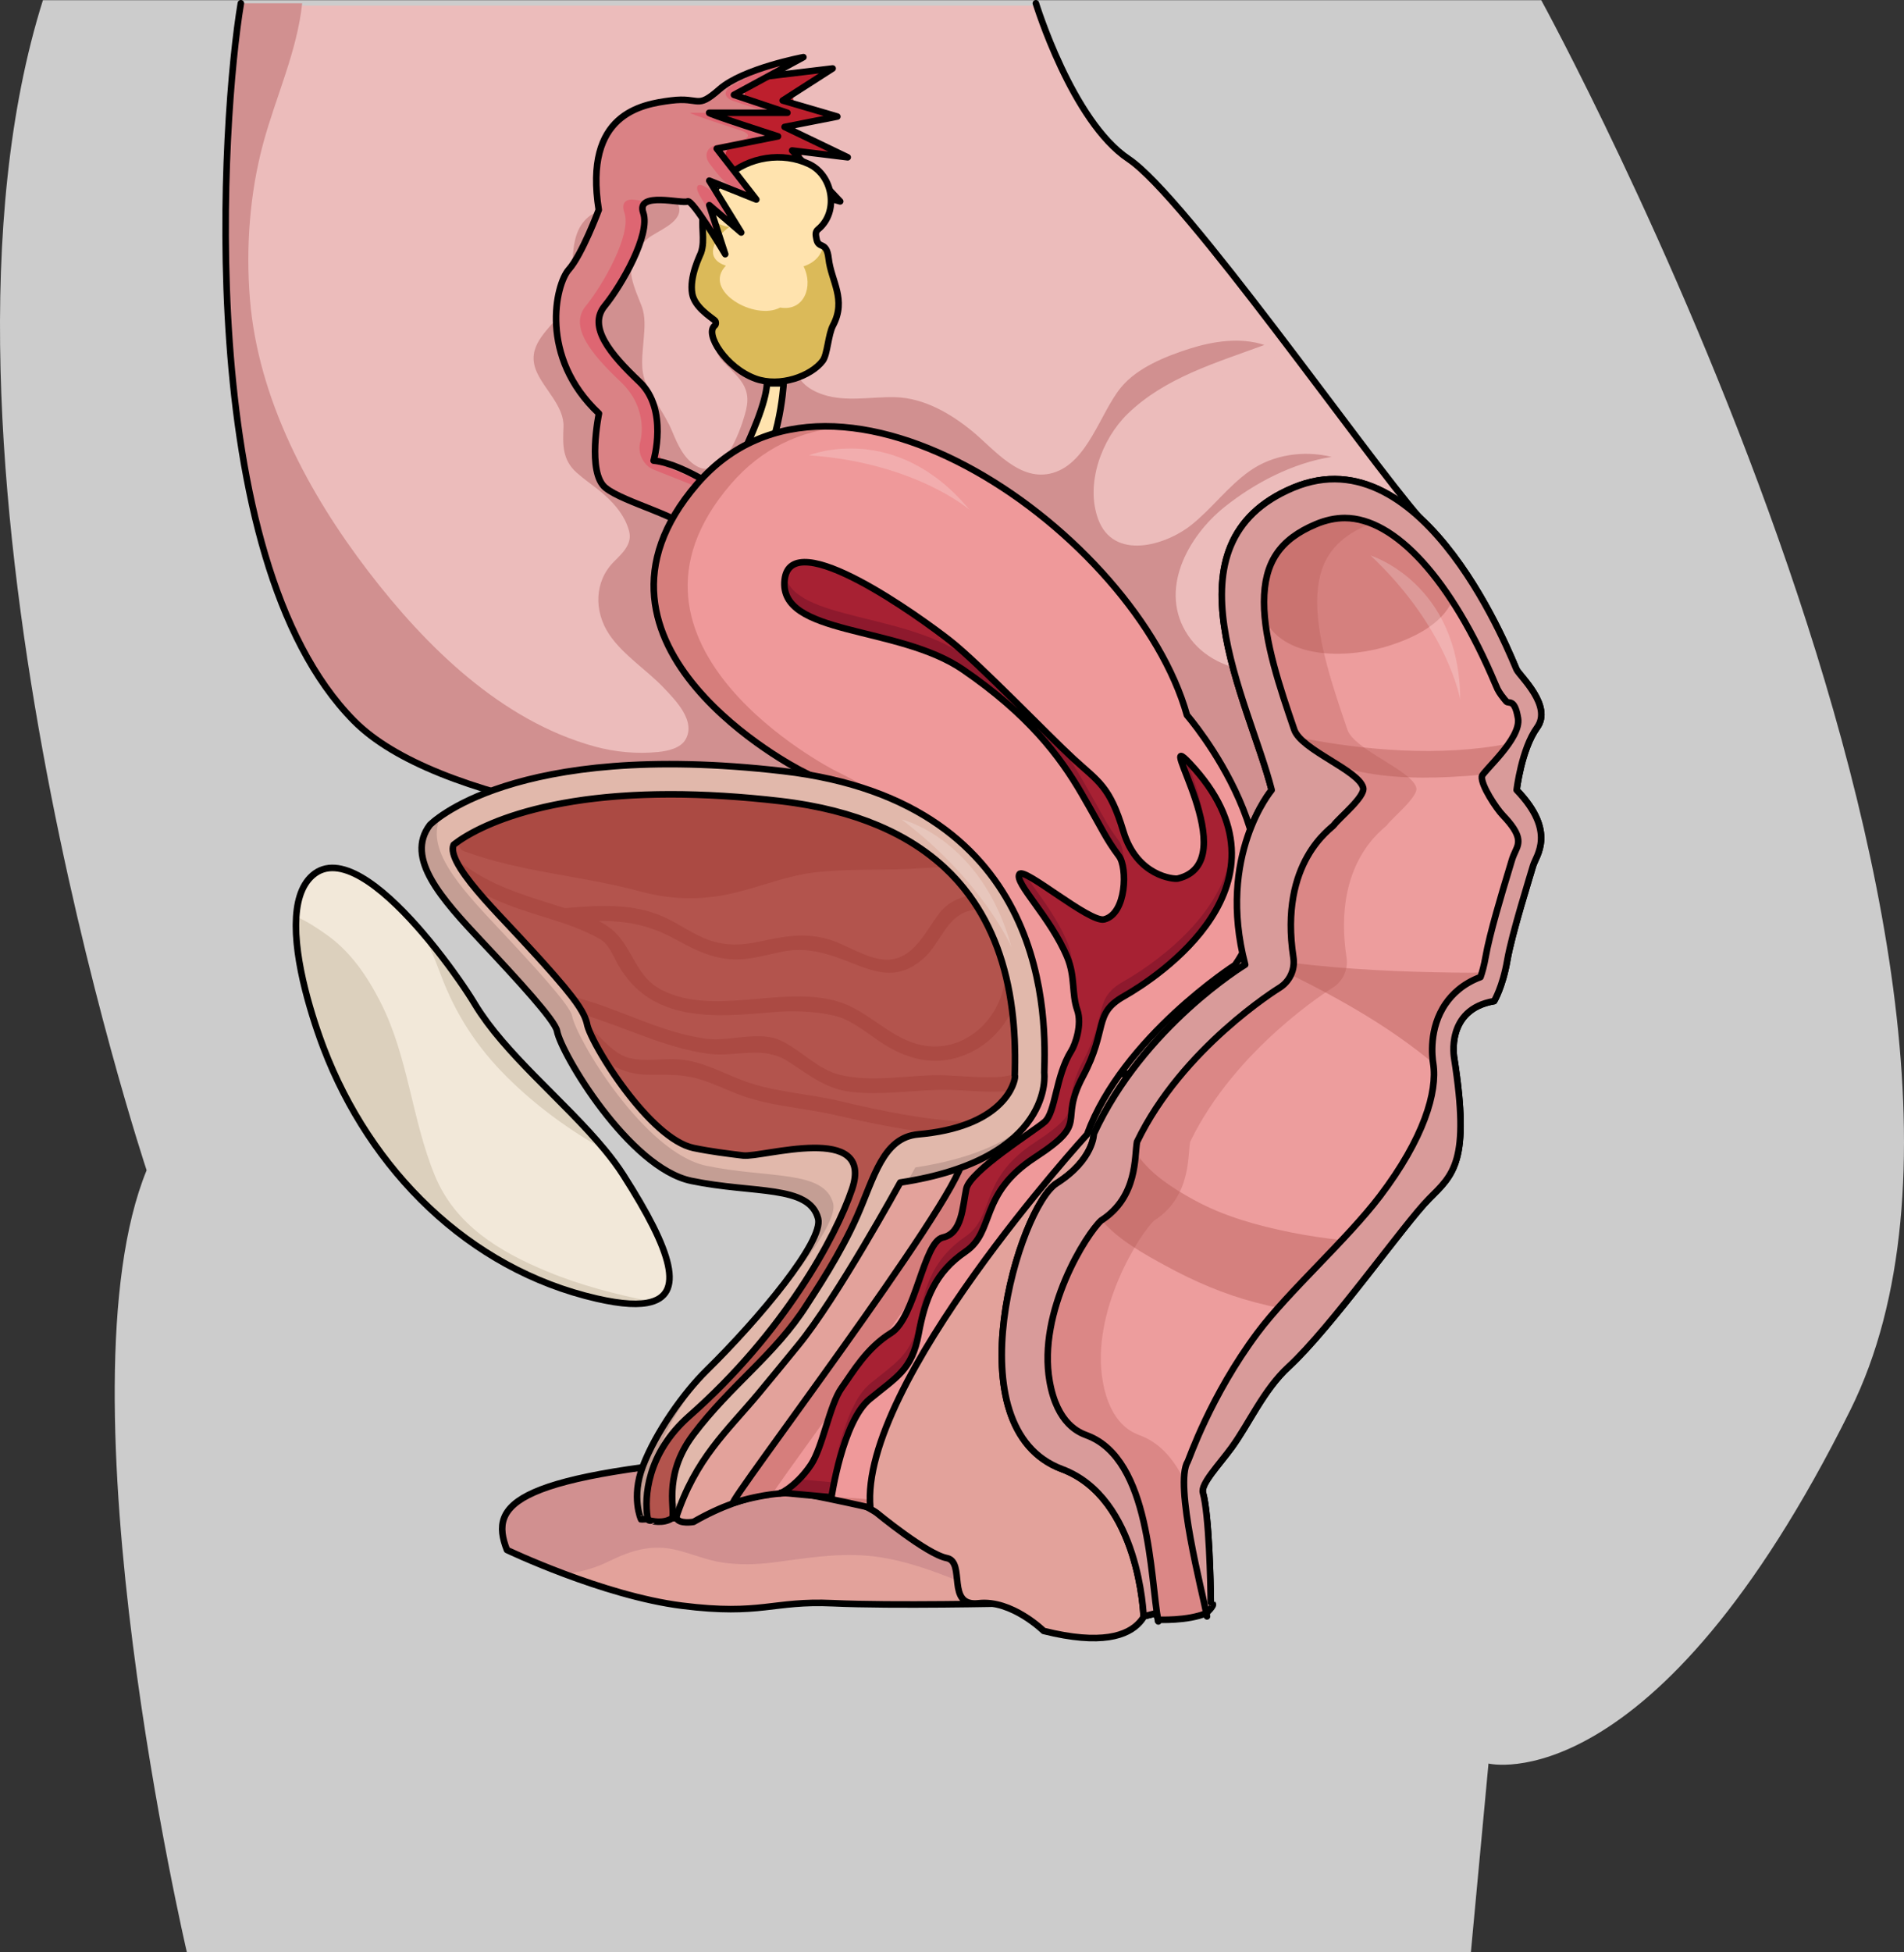 <?xml version="1.0" encoding="utf-8"?>
<!-- Generator: Adobe Illustrator 16.0.0, SVG Export Plug-In . SVG Version: 6.00 Build 0)  -->
<!DOCTYPE svg PUBLIC "-//W3C//DTD SVG 1.1//EN" "http://www.w3.org/Graphics/SVG/1.1/DTD/svg11.dtd">
<svg version="1.1" id="Layer_1" xmlns="http://www.w3.org/2000/svg" xmlns:xlink="http://www.w3.org/1999/xlink" x="0px" y="0px"
	 width="290.397px" height="297.608px" viewBox="0 0 290.397 297.608" enable-background="new 0 0 290.397 297.608"
	 xml:space="preserve">
<rect x="0" y="0" width="290.397" height="297.608" fill="#333333" stroke="none"/>
<g>
	<g>
		<g>
			<g>
				<g>
					<path id="changecolor" fill="#CCCCCC" d="M235.073,0.033c0,0,80.735,147.316,47.146,214.926
						c-29.896,60.172-55.195,53.907-55.195,53.907l-2.684,28.742H28.494c0,0-19.93-85.468-6.132-119.194
						c0,0-36.997-111.091-15.816-178.381H235.073z"/>
					<path fill="#ECBCBB" d="M157.99,0.85c0,0,5.509,17.988,14.133,23.736c8.623,5.75,36.151,45.276,44.442,54.74l-20.893,50.466
						c0,0-116.97,5.461-141.69-19.546C29.262,85.238,33.861,17.929,36.735,0.85H157.99z"/>
					<path fill="#D19090" d="M203.104,101.317c-6.877,2.037-17.304,2.386-21.896-4.431c-4.609-6.846-0.062-15.11,5.598-19.624
						c4.537-3.618,10.339-6.671,16.282-7.604c-4.209-1.028-8.901-0.374-12.467,2.137c-3.341,2.353-5.739,5.706-8.917,8.238
						c-3.985,3.173-11.913,5.477-14.232-0.933c-1.949-5.384,0.562-12.171,4.523-16.013c5.729-5.553,13.514-7.78,20.849-10.495
						c-3.649-1.216-7.879-0.565-11.465,0.586c-3.616,1.162-7.933,2.873-10.423,5.912c-3.148,3.843-5.045,11.428-10.327,12.994
						c-5.071,1.504-8.957-3.574-12.398-6.387c-3.285-2.684-7.333-5.027-11.692-5.142c-3.566-0.093-7.473,0.757-10.943-0.376
						c-5.406-1.764-4.841-5.881-4.646-10.688c0.097-2.373,1.998-14.961-1.991-13.701c-2.628,0.829-5.131,2.341-7.352,3.957
						c-2.829,2.06-2.759,4.836-2.753,8.061c0.004,2.141-0.31,5.431,1.259,7.144c0.897,0.98,1.93,1.856,2.74,2.91
						c1.356,1.762,1.347,3.294,0.745,5.377c-0.732,2.53-3.395,10.231-7.452,7.768c-1.915-1.163-2.826-3.32-3.655-5.311
						c-1.072-2.571-2.806-4.624-3.925-7.141c-0.974-2.186-0.573-4.485-0.397-6.784c0.136-1.784,0.324-3.476-0.339-5.188
						c-0.534-1.376-1.136-2.697-1.454-4.145c-0.529-2.417,0.564-4.494,2.363-6.021c1.389-1.181,5.062-2.358,4.871-4.597
						c-0.318-3.745-12.063-0.116-13.655,1.089c-4.45,3.37-1.123,10.646-4.497,14.966c-2.117,2.709-5.221,4.975-3.644,8.727
						c1.138,2.706,4.264,5.357,4.127,8.484c-0.117,2.693-0.193,4.992,1.983,6.952c1.056,0.949,2.22,1.745,3.329,2.626
						c2.037,1.62,4.037,3.744,4.703,6.333c0.512,1.987-1.099,3.407-2.342,4.658c-2.961,2.981-3.056,7.508-0.723,11.027
						c2.102,3.171,5.763,5.455,8.366,8.208c1.766,1.868,4.909,5.018,3.313,7.831c-0.778,1.373-2.765,1.785-4.181,1.927
						c-3.234,0.325-6.589,0.016-9.725-0.847c-14.233-3.912-25.731-15.256-34.481-26.678C47.059,75.215,39.377,60.85,38.123,45.65
						c-0.65-7.877-0.04-16.171,2.025-23.813C42.048,14.805,45.324,7.81,46.088,0.5h-9.353
						c-2.874,17.079-7.474,84.389,17.247,109.396c24.721,25.008,141.69,19.547,141.69,19.547l12.435-30.035
						C206.479,100.177,204.796,100.815,203.104,101.317z"/>
					<g>
						<g>
							<path fill="#BD1F2D" d="M112.703,13.84c1.25-1.077,3.612-2.119,5.251-2.316l6.062-0.727c1.638-0.196,1.842,0.372,0.453,1.263
								l-2.567,1.647c-1.389,0.891-1.229,1.999,0.354,2.463l2.578,0.756c1.584,0.464,1.555,1.104-0.064,1.422l-2.161,0.425
								c-1.619,0.317-1.727,1.163-0.24,1.878l4.223,2.03c1.486,0.716,1.363,1.137-0.274,0.937l-2.523-0.309
								c-1.639-0.2-2.052,0.617-0.918,1.816l3.21,3.399c1.133,1.199,0.759,1.819-0.831,1.378l-4.567-1.269
								c-1.59-0.442-2.646,0.524-2.349,2.147l0.21,1.141c0.298,1.623-0.734,2.511-2.294,1.973l-2.664-0.918
								c-1.56-0.538-3.919-1.784-5.243-2.769l-0.791-0.588c-1.324-0.984-2.407-3.14-2.407-4.79v-1.474
								c0-1.649,1.022-3.882,2.271-4.959L112.703,13.84z"/>
						</g>
						<polygon fill="none" stroke="#000000" stroke-linecap="round" stroke-linejoin="round" stroke-miterlimit="10" points="
							114.976,11.881 126.994,10.439 119.376,15.326 127.712,17.77 119.664,19.351 129.293,23.981 120.813,22.944 128.144,30.705 
							117.795,27.83 119.089,34.873 110.753,31.998 105.147,27.83 105.147,20.356 						"/>
						<g>
							<g>
								<path fill="#FFE3AE" stroke="#000000" stroke-linecap="round" stroke-linejoin="round" stroke-miterlimit="10" d="
									M108.181,78.977c0,0,8.555-14.784,8.797-20.533h2.543c0,0-0.676,11.709-5.513,14.766L108.181,78.977z"/>
								<path fill="#FFE3AE" d="M109.004,49.652c0.229-0.183,0.222-0.63,0-0.813c-0.673-0.558-3.063-2.039-3.425-4.049
									c-0.472-2.619,1.2-5.854,1.333-6.235c0.714-2.056-0.116-4.189,0.418-6.292c0.536-2.108,1.921-3.877,3.495-5.313
									c3.347-3.052,8.524-3.852,12.579-1.928c3.693,1.753,4.578,7.358,1.35,9.961c-0.479,0.387-0.313,0.981-0.219,1.471
									c0.302,1.589,1.536,0.193,1.847,2.975c0.386,3.445,2.768,6.224,0.668,10.185c-0.738,1.393-0.849,4.428-1.563,5.381
									c-1.76,2.349-6.54,4.098-10.279,2.73C110.709,56.079,107.436,50.89,109.004,49.652z"/>
								<path fill="#DBBA59" d="M125.499,37.52c-0.171,1.362-1.286,2.563-2.944,3.084c1.545,2.991,0.118,6.922-3.573,6.283
									c-3.832,2.078-11.954-2.563-8.272-6.379c-1.465-0.484-2.522-1.489-1.665-3.377c0.468-1.029,1.235-1.853,2.161-2.494
									c-1.717-0.375-3.172-1.152-3.741-2.806c-0.046,0.144-0.097,0.284-0.134,0.432c-0.534,2.103,0.296,4.236-0.418,6.292
									c-0.133,0.382-1.805,3.616-1.333,6.235c0.361,2.01,2.752,3.491,3.425,4.049c0.222,0.184,0.229,0.631,0,0.813
									c-1.568,1.237,1.705,6.427,6.204,8.072c3.739,1.367,8.52-0.382,10.279-2.73c0.714-0.953,0.824-3.988,1.563-5.381
									c2.1-3.961-0.282-6.739-0.668-10.185C126.232,38.092,125.869,37.722,125.499,37.52z"/>
							</g>
							<path fill="none" stroke="#000000" stroke-linecap="round" stroke-linejoin="round" stroke-miterlimit="10" d="
								M109.004,49.652c0.229-0.183,0.222-0.63,0-0.813c-0.673-0.558-3.063-2.039-3.425-4.049c-0.472-2.619,1.2-5.854,1.333-6.235
								c0.714-2.056-0.116-4.189,0.418-6.292c0.536-2.108,1.921-3.877,3.495-5.313c3.347-3.052,8.524-3.852,12.579-1.928
								c3.693,1.753,4.578,7.358,1.35,9.961c-0.479,0.387-0.313,0.981-0.219,1.471c0.302,1.589,1.536,0.193,1.847,2.975
								c0.386,3.445,2.768,6.224,0.668,10.185c-0.738,1.393-0.849,4.428-1.563,5.381c-1.76,2.349-6.54,4.098-10.279,2.73
								C110.709,56.079,107.436,50.89,109.004,49.652z"/>
						</g>
						<g>
							<g>
								<path fill="#DA8285" d="M110.701,78.854c0.681-1.504,0.146-3.527-1.189-4.498c0,0-5.083-3.697-9.825-4.127
									c0,0,2.299-7.806-2.156-12.024c-4.455-4.218-7.904-8.385-5.317-11.547c2.587-3.161,7.042-10.923,5.893-14.229
									c-1.15-3.307,6.036-1.293,6.755-1.725s4.218,5.468,4.218,5.468c0.842,1.419,1.114,1.296,0.604-0.273l-0.573-1.767
									c-0.511-1.569,0.099-1.976,1.353-0.902l0.313,0.268c1.253,1.072,1.571,0.801,0.705-0.604l-1.724-2.797
									c-0.866-1.404-0.321-2.052,1.211-1.438l1.602,0.643c1.531,0.613,1.956,0.051,0.942-1.252l-2.353-3.025
									c-1.013-1.303-0.518-2.633,1.101-2.956l3.458-0.691c1.618-0.324,1.656-1.002,0.086-1.507c0,0-8.325-2.676-7.621-2.676
									s8.914,0,8.914,0c1.65,0,1.72-0.429,0.155-0.952l-2.467-0.826c-1.564-0.523-1.658-1.596-0.208-2.383l5.325-2.888
									c1.451-0.786,1.311-1.182-0.312-0.877c0,0-6.249,1.171-9.842,4.334c-3.593,3.16-2.883,1.148-7.405,1.724
									c-4.524,0.575-13.345,2.012-11.019,16.672c0,0-2.56,6.837-4.572,9.095c-2.012,2.26-4.599,13.326,4.6,21.95
									c0,0-1.869,9.017,1.006,11.335c2.874,2.318,12.015,4.387,13.912,7.232C108.166,84.457,110.701,78.854,110.701,78.854z"/>
							</g>
							<g>
								<g>
									<g>
										<path fill="#DE6672" d="M104.584,15.238c-0.546-0.034-1.22-0.029-2.096,0.074
											C103.334,15.423,103.847,15.548,104.584,15.238z"/>
									</g>
									<g>
										<path fill="#DE6672" d="M97.53,58.205c-4.455-4.218-7.904-8.385-5.317-11.547c2.587-3.161,7.042-10.923,5.893-14.229
											c-0.404-1.163-0.404-1.163-0.404-1.163c0.903-0.378,0.294-0.758-1.354-0.843c0,0-1.848-0.096-1.116,2.006
											c1.15,3.306-3.306,11.067-5.893,14.229c-2.587,3.162,0.863,7.329,5.318,11.547c4.455,4.219,3.003,9.146,3.003,9.146
											c-0.466,1.583,0.369,3.463,1.856,4.178l7.122,2.827c1.335,0.971,2.084,2.521,1.665,3.446s-2.254,3.525-2.124,3.672
											c0,0,0,0,0.09,0.136c1.897,2.847,4.433-2.756,4.433-2.756c0.681-1.504,0.146-3.527-1.189-4.498l-7.122-2.827
											c-1.486-0.715-2.322-2.595-1.855-4.178C100.534,67.352,101.985,62.424,97.53,58.205z"/>
									</g>
									<g>
										<path fill="#DE6672" d="M109.355,36.639c0.689,1.163,0.956,1.199,0.593,0.08c-0.363-1.118-1.316-2.594-2.118-3.279
											C107.029,32.754,108.665,35.477,109.355,36.639z"/>
									</g>
									<g>
										<path fill="#DE6672" d="M108.181,17.194c-1.51,0-2.664,0-2.874,0c-0.704,0,7.621,2.676,7.621,2.676
											c1.57,0.505,1.532,1.183-0.086,1.507l-3.459,0.691c-1.618,0.323-2.112,1.653-1.1,2.956l1.051,1.351
											c1.013,1.303,2.781,2.745,3.93,3.205c1.148,0.461,1.26-0.228,0.246-1.53l-2.353-3.025
											c-1.013-1.303-0.518-2.633,1.101-2.956l3.458-0.691c1.618-0.324,1.656-1.002,0.086-1.507
											C115.802,19.87,107.477,17.194,108.181,17.194z"/>
									</g>
									<g>
										<path fill="#DE6672" d="M119.9,10.146c1.451-0.786,2.077-1.324,1.394-1.196c-0.685,0.129-5.324,1.77-6.774,2.556
											l-2.818,1.528c-1.45,0.787-1.356,1.859,0.208,2.383l2.467,0.826c1.564,0.523,3.491,0.952,4.282,0.952
											c0.79,0,0.156-0.429-1.408-0.952l-2.467-0.826c-1.564-0.523-1.658-1.596-0.208-2.383L119.9,10.146z"/>
									</g>
									<g>
										<path fill="#DE6672" d="M107.215,28.308c-1.05-0.421-1.2,0.385-0.335,1.789l0.364,0.591
											c0.866,1.404,1.431,2.112,1.256,1.573c-0.176-0.539,0.707-0.104,1.961,0.97l0.313,0.268
											c1.253,1.072,1.571,0.801,0.705-0.604l-0.781-1.267C109.832,30.222,108.265,28.729,107.215,28.308z"/>
									</g>
								</g>
							</g>
							<path fill="none" stroke="#000000" stroke-linecap="round" stroke-linejoin="round" stroke-miterlimit="10" d="
								M111.938,76.121c0,0-7.51-5.462-12.252-5.892c0,0,2.299-7.806-2.156-12.024c-4.455-4.218-7.904-8.385-5.317-11.547
								c2.587-3.161,7.042-10.923,5.893-14.229c-1.15-3.307,6.036-1.293,6.755-1.725s5.749,8.048,5.749,8.048l-2.429-7.473
								l4.872,4.168l-4.872-7.905l7.171,2.875l-6.036-7.762l9.342-1.868c0,0-11.181-3.594-10.477-3.594s11.914,0,11.914,0
								l-8.156-2.73l10.6-5.748c0,0-9.198,1.724-12.791,4.887c-3.593,3.16-2.883,1.148-7.405,1.724
								c-4.524,0.575-13.345,2.012-11.019,16.672c0,0-2.56,6.837-4.572,9.095c-2.012,2.26-4.599,13.326,4.6,21.95
								c0,0-1.869,9.017,1.006,11.335c2.874,2.318,12.015,4.387,13.912,7.232C108.166,84.457,111.938,76.121,111.938,76.121z"/>
						</g>
					</g>
					<path fill="#ED9D9D" d="M181.608,109.609c-4.718-16.779-23.466-35.316-42.22-41.715c-11.536-4.842-24.226-4.813-34.568,8.591
						c-8.428,10.92-6.463,19.597,0.451,27.063c6.587,8.942,17.356,14.442,17.356,14.442c48.236,23.902,25.784,53,24.774,59.455
						c-1.009,6.455-36.647,51.879-35.586,51.711l21.501,1.276c-1.725-18.876,33.057-56.905,33.057-56.905
						c5.462-14.838,21.465-26.264,21.465-26.264C199.295,130.784,181.608,109.609,181.608,109.609z"/>
					<g>
						<g>
							<path fill="#E3A29B" d="M77.321,236.306c-2.819-7.167,1.074-11.49,38.55-14.412c37.477-2.918,37.892,22.555,37.892,22.555
								s-17.54,0.398-26.747-0.026c-9.206-0.423-10.893,1.907-22.991,0.381C91.925,243.278,77.321,236.306,77.321,236.306z"/>
							<path fill="#D19090" d="M86.027,239.94c2.318-0.199,4.508-0.766,6.818-1.896c3.508-1.714,6.645-2.683,10.55-1.683
								c2.245,0.575,4.483,1.521,6.779,1.86c2.609,0.385,5.213,0.316,7.824-0.021c4.745-0.61,9.299-1.404,14.102-1.03
								c4.351,0.336,8.552,1.707,12.593,3.278c3.063,1.189,6.059,2.535,9.064,3.847c-0.107-2.088-2.101-25.188-37.887-22.402
								c-37.476,2.922-41.369,7.245-38.55,14.412C77.321,236.306,80.922,238.022,86.027,239.94z"/>
						</g>
						<path fill="none" stroke="#000000" stroke-linecap="round" stroke-linejoin="round" stroke-miterlimit="10" d="
							M77.321,236.306c-2.819-7.167,1.074-11.49,38.55-14.412c37.477-2.918,37.892,22.555,37.892,22.555s-17.54,0.398-26.747-0.026
							c-9.206-0.423-10.893,1.907-22.991,0.381C91.925,243.278,77.321,236.306,77.321,236.306z"/>
					</g>
					<path fill="#F3D169" d="M163.338,223.208c-7.151-3.642-7.151-11.884-7.151-11.884c-0.103-0.717-0.189-1.418-0.27-2.108
						c-5.66,0.558-11.33,1.062-17.007,0.797c-6.419-0.297-12.177-2.535-18.155-4.334c-2.398,3.133-4.925,6.09-7.474,8.521
						c-10.451,9.965-10.451,16.292-10.084,17.25c0.366,0.96,2.583,0.575,2.583,0.575c16.335-9.585,28.037-1.533,28.037-1.533
						s7.518,6.324,10.452,6.899c2.934,0.575-0.184,7.475,4.768,6.899s9.717,4.219,9.717,4.219
						c17.237,4.409,16.503-4.602,16.503-4.602c0.027-0.236,0.041-0.493,0.038-0.763C175.275,237.923,170.136,226.67,163.338,223.208
						z"/>
					<path fill="#E3A29B" d="M163.858,223.355c-7.305-3.641-7.305-11.881-7.305-11.881c-2.997-20.312,4.12-30.085,7.867-32.003
						c3.746-1.916,4.119-6.515,4.119-6.515c1.27-3.327,26.23-28.84,28.379-31.727c-5.245,0.39-33.652,22.566-38.892,22.05
						c0.177,1.741,0.211,2.779,0.211,2.779s-10.864,10.237-11.052,10.811c-0.187,0.575-7.59-0.982-10.024,2.659
						c-2.436,3.642-13.762,24.855-24.438,34.821c-10.677,9.963-9.902,16.142-9.527,17.1c0.374,0.958,2.583,0.575,2.583,0.575
						c16.687-9.583,27.922-1.388,27.922-1.388s7.68,6.325,10.676,6.9c2.997,0.575-0.187,7.473,4.871,6.897
						c5.057-0.575,9.927,4.216,9.927,4.216c17.606,4.406,16.108-5.955,16.108-5.955c0.026-0.236,0.79,0.863,0.789,0.591
						C176.052,238.068,170.802,226.817,163.858,223.355z"/>
					<path fill="none" stroke="#000000" stroke-linecap="round" stroke-linejoin="round" stroke-miterlimit="10" d="
						M163.858,223.355c-7.305-3.641-7.305-11.881-7.305-11.881c-2.997-20.312,4.12-30.085,7.867-32.003
						c3.746-1.916,4.119-6.515,4.119-6.515c1.27-3.327,3.147-6.479,5.296-9.366c-5.244,0.39-10.569,0.206-15.809-0.311
						c0.177,1.741,0.211,2.779,0.211,2.779s-10.864,10.237-11.052,10.811c-0.187,0.575-7.59-0.982-10.024,2.659
						c-2.436,3.642-13.762,24.855-24.438,34.821c-10.677,9.963-9.902,16.142-9.527,17.1c0.374,0.958,2.583,0.575,2.583,0.575
						c16.687-9.583,27.922-1.388,27.922-1.388s7.68,6.325,10.676,6.9c2.997,0.575-0.187,7.473,4.871,6.897
						c5.057-0.575,9.927,4.216,9.927,4.216c17.606,4.406,16.108-5.955,16.108-5.955c0.026-0.236,0.79,0.863,0.789,0.591
						C176.052,238.068,170.802,226.817,163.858,223.355z"/>
					<path fill="#ECBCBB" d="M195.991,53.773c-7.479,2.995-16.659,4.847-22.415,10.897c-2.112,2.223-3.585,4.779-4.181,7.814
						c-0.456,2.325-0.823,6.328,1.632,7.781c6.522,3.867,12.878-5.979,17.112-9.406c5.73-4.638,14.243-5.193,20.479-1.311
						c0.895,0.558,0.596,2.158-0.564,2.085c-6.388-0.401-13.191,2.446-18.274,6.151c-4.893,3.566-11.285,11.072-6.987,17.451
						c4.31,6.399,14.031,5.872,20.432,3.695c2.153-0.733,4.275-1.666,6.245-2.813l7.097-17.144
						c-3.804-4.342-11.659-15.015-19.879-25.848C196.556,53.404,196.317,53.643,195.991,53.773z"/>
					<path fill="#B3544D" d="M108.106,125.093c6.142,0.17,12.001-0.838,18.083-1.398c0.349-0.032,0.695-0.048,1.042-0.073
						c-2.568-0.654-5.315-1.151-8.24-1.49c-5.901-0.684-11.536-1.029-16.749-1.029c-5.086,0-9.481,0.328-13.257,0.852
						C95.237,123.614,101.618,124.915,108.106,125.093z"/>
					<path fill="#B3544D" d="M123.458,126.306c-12.118,1.773-23.664,0.87-35.472-2.3c-0.919-0.247-0.97-1.269-0.499-1.829
						c-8.71,1.385-13.868,3.795-16.453,5.353c0.096,0.009,0.194,0.028,0.301,0.067c8.384,3.13,17.239,3.532,25.811,5.856
						c4.99,1.353,9.685,1.74,14.725,0.363c4.169-1.138,8.11-2.646,12.451-3.057c4.718-0.446,9.449-0.209,14.17-0.521
						c0.96-0.063,1.918-0.134,2.876-0.199c-2.218-1.639-4.712-3.037-7.474-4.201C130.457,125.669,126.983,125.79,123.458,126.306z"
						/>
					<path fill="none" stroke="#000000" stroke-linecap="round" stroke-linejoin="round" stroke-miterlimit="10" d="
						M174.417,246.433c0,0-0.584-18.031-12.443-22.455c-16.788-6.263-6.515-39.953-0.827-43.567
						c5.688-3.615,5.687-7.563,5.687-7.563c7.582-16.429,23.078-25.776,23.078-25.776c-4.37-16.667,4.043-26.625,4.043-26.625
						c-3.499-13.712-16.913-37.614,3.286-46.085c20.201-8.472,33.534,26.661,34.068,27.715c0.533,1.053,5.515,5.544,3.126,8.839
						c-2.389,3.297-3.116,9.531-3.116,9.531c6.162,6.41,2.938,10.011,2.499,11.553c-0.44,1.542-3.23,10.357-3.931,14.419
						s-2.006,6.21-2.006,6.21c-7.485,1.264-6.087,8.695-6.087,8.695c2.468,15.791-0.135,17.745-3.829,21.438
						c-3.693,3.694-14.941,19.662-21.434,25.623c-3.798,3.486-6.01,8.641-8.692,12.319c-1.902,2.608-4.744,5.549-4.369,6.867
						c0.935,3.296,1.179,13.87,1.198,16.706c0.02,2.833-3.279,0.448-3.279,0.448L174.417,246.433z"/>
					<path fill="#E1B8AB" d="M4.541,235.879"/>
					<path fill="none" stroke="#000000" stroke-linecap="round" stroke-linejoin="round" stroke-miterlimit="10" d="M157.99,0.5
						c0,0,5.509,17.988,14.133,23.737c8.623,5.749,36.151,45.275,44.442,54.739l-20.893,50.466c0,0-116.97,5.461-141.69-19.547
						C29.262,84.889,33.861,17.579,36.735,0.5"/>
					<g>
						<path fill="#EF999A" d="M111.816,229.156c-1.062,0.168,34.002-45.829,35.011-52.286c1.01-6.455,23.463-35.553-24.774-59.455
							c0,0-37.026-18.892-15.756-43.612c21.271-24.721,66.976,7.637,74.736,35.231c0,0,18.795,21.603,7.34,38.083
							c0,0-17.112,10.997-22.574,25.835c0,0-34.781,38.029-33.057,56.905C132.742,229.857,126.167,226.887,111.816,229.156z"/>
						<path fill="#EF999A" d="M111.816,229.156c-1.062,0.168,34.002-45.829,35.011-52.286c1.01-6.455,23.463-35.553-24.774-59.455
							c0,0-37.026-18.892-15.756-43.612c21.271-24.721,66.976,7.637,74.736,35.231c0,0,18.795,21.603,7.34,38.083
							c0,0-17.112,10.997-22.574,25.835c0,0-34.781,38.029-33.057,56.905C132.742,229.857,126.167,226.887,111.816,229.156z"/>
						<g opacity="0.4">
							<g>
								<g>
									<path fill="#B15650" d="M152.002,176.87c1.009-6.455,23.461-35.553-24.774-59.455c0,0-37.026-18.892-15.756-43.612
										c4.719-5.483,10.641-8.154,17.083-8.694c-8.422-0.674-16.299,1.77-22.258,8.694
										c-21.271,24.721,15.756,43.612,15.756,43.612c48.237,23.902,25.784,53,24.774,59.455
										c-1.009,6.457-36.072,52.454-35.011,52.286c1.978-0.314,3.802-0.522,5.486-0.659
										C120.813,222.889,151.064,182.86,152.002,176.87z"/>
								</g>
								<g>
									<path fill="#B15650" d="M124.486,228.368c5.604,0.295,8.256,1.489,8.256,1.489c-0.036-0.398-0.051-0.808-0.055-1.222
										C130.604,228.368,127.882,228.205,124.486,228.368z"/>
								</g>
							</g>
						</g>
						<path fill="none" stroke="#000000" stroke-linecap="round" stroke-linejoin="round" stroke-miterlimit="10" d="
							M132.742,229.857c-1.725-18.876,33.057-56.905,33.057-56.905c5.462-14.838,22.574-25.835,22.574-25.835
							c11.455-16.48-7.34-38.083-7.34-38.083c-7.761-27.595-53.465-59.952-74.736-35.231
							c-21.271,24.721,15.756,43.612,15.756,43.612c48.237,23.902,25.784,53,24.774,59.455
							c-1.009,6.457-36.072,52.454-35.011,52.286c0,0,6.575-2.23,11.462-1.294C127.089,228.59,132.742,229.857,132.742,229.857z"/>
					</g>
					<g>
						<path fill="#E1B8AB" d="M97.772,231.643c-0.001,0-1.531-3.341,0.261-8.062c1.987-5.235,6.276-11.246,9.749-14.659
							c8.076-7.938,17.879-19.736,16.996-23.139c-1.342-5.175-9.85-3.771-19.344-5.75c-9.493-1.978-19.861-19.439-20.476-22.847
							c-0.291-1.609-6.03-7.833-11.483-13.639c-6.082-6.475-11.751-12.735-7.911-17.773c0,0,12.456-13.003,53.848-8.213
							c41.392,4.791,40.051,38.71,39.859,45.991c0,0,1.676,13.154-21.966,16.733c0,0-9.715,17.717-15.594,24.851
							c-1.904,2.312-3.709,4.557-6.036,7.342c-4.782,5.726-9.594,9.845-12.587,18.972L97.772,231.643z"/>
						<g>
							<g>
								<g>
									<path fill="#C49E94" d="M100.071,229.342c0,0-1.53-3.338,0.262-8.061c1.986-5.236,6.276-11.244,9.749-14.66
										c8.076-7.938,17.879-19.736,16.996-23.139c-1.342-5.174-9.85-3.77-19.344-5.749c-9.493-1.978-19.861-19.44-20.477-22.847
										c-0.291-1.609-6.029-7.833-11.482-13.639c-5.713-6.082-11.06-11.974-8.507-16.842c-1.183,0.825-1.704,1.368-1.704,1.368
										c-3.84,5.038,1.829,11.299,7.911,17.773c5.453,5.806,11.192,12.029,11.483,13.639c0.614,3.407,10.982,20.869,20.476,22.847
										c9.494,1.979,18.002,0.575,19.344,5.75c0.883,3.402-8.92,15.201-16.996,23.139c-3.473,3.413-7.762,9.424-9.749,14.659
										c-1.792,4.721-0.262,8.062-0.261,8.062l5.316-0.192c0.259-0.79,0.535-1.528,0.82-2.248L100.071,229.342z"/>
								</g>
								<g>
									<path fill="#C49E94" d="M139.605,177.985c0,0-0.439,0.801-1.182,2.121c10.039-1.705,15.268-5.191,17.982-8.525
										C153.187,174.244,147.988,176.718,139.605,177.985z"/>
								</g>
							</g>
						</g>
						<path fill="none" stroke="#000000" stroke-linecap="round" stroke-linejoin="round" stroke-miterlimit="10" d="
							M97.772,231.643c-0.001,0-1.531-3.341,0.261-8.062c1.987-5.235,6.276-11.246,9.749-14.659
							c8.076-7.938,17.879-19.736,16.996-23.139c-1.342-5.175-9.85-3.771-19.344-5.75c-9.493-1.978-19.861-19.439-20.476-22.847
							c-0.291-1.609-6.03-7.833-11.483-13.639c-6.082-6.475-11.751-12.735-7.911-17.773c0,0,12.456-13.003,53.848-8.213
							c41.392,4.791,40.051,38.71,39.859,45.991c0,0,1.676,13.154-21.966,16.733c0,0-9.715,17.717-15.594,24.851
							c-1.904,2.312-3.709,4.557-6.036,7.342c-4.782,5.726-9.594,9.845-12.587,18.972L97.772,231.643z"/>
						<path fill="#AB4A43" d="M101.204,230.557c-0.025-0.403-2.185,2.21-2.38,0.927c-0.441-2.911-0.238-9.842,6.323-15.615
							c14.373-12.649,22.345-27.273,24.816-34.589c3.463-10.251-13.723-4.763-16.614-5.119c-2.461-0.301-5.006-0.615-7.544-1.144
							c-6.686-1.394-15.395-15.484-16.222-18.694c-0.442-2.345-2.289-4.896-12.648-15.924c-3.312-3.524-8.774-9.341-7.746-11.602
							c1.574-1.281,10.581-7.695,33.053-7.695c5.213,0,10.848,0.346,16.749,1.029c24.412,2.825,36.457,16.643,35.798,41.069
							l-0.021,0.718l0.038,0.17c0.021,0.943-1.631,7.717-14.756,8.854c-5.387,0.469-6.724,6.56-9.32,12.457
							c-2.598,5.897-6.454,11.603-7.675,13.522c-4.846,7.63-11.594,12.199-17.333,19.82
							C100.993,225.021,101.774,229.485,101.204,230.557z"/>
						<path fill="#B3544D" d="M147.543,138.946c-3.25,1.043-4.171,4.876-6.555,7.049c-4.971,4.532-8.959,1.294-14.371-0.371
							c-2.53-0.78-4.847-1.057-7.475-0.501c-1.904,0.402-3.821,0.938-5.768,1.102c-4.058,0.341-7.108-1.247-10.572-3.136
							c-3.779-2.063-7.42-2.733-11.474-2.673c1.083,0.565,2.063,1.239,2.824,2.08c2.517,2.785,3.082,6.553,6.765,8.432
							c3.929,2.004,8.477,1.845,12.761,1.508c4.517-0.353,9.59-1.066,14.022,0.222c4.497,1.307,7.626,5.221,12.108,6.496
							c7.166,2.038,13.354-4.152,13.515-10.706c-0.927-3.65-2.287-6.934-4.079-9.848
							C148.67,138.656,148.101,138.768,147.543,138.946z"/>
						<path fill="#B3544D" d="M86.167,138.452c5.275-0.45,10.532-0.822,15.422,1.504c2.199,1.048,4.265,2.563,6.567,3.374
							c2.611,0.919,5.01,0.81,7.689,0.223c3.684-0.807,6.991-1.435,10.684-0.297c2.719,0.837,5.73,2.98,8.601,3.055
							c4.033,0.104,5.927-4.084,7.968-6.87c1.229-1.679,2.909-2.551,4.765-2.902c-1.161-1.586-2.467-3.047-3.921-4.381
							c-1.806,0.096-3.619,0.235-5.45,0.32c-4.713,0.215-9.476-0.025-14.17,0.52c-5.08,0.591-9.663,2.813-14.681,3.601
							c-4.116,0.645-8.052,0.379-12.072-0.711c-8.899-2.413-18.137-2.888-26.829-6.132c-0.739-0.276-0.892-1.059-0.654-1.619
							c-0.41,0.28-0.707,0.508-0.896,0.661c-0.323,0.711-0.005,1.773,0.688,3.006c0.277-0.136,0.615-0.13,0.958,0.122
							c4.193,3.086,8.813,4.461,13.697,6.02C85.051,138.11,85.602,138.277,86.167,138.452z"/>
						<path fill="#B3544D" d="M107.618,158.359c3.638,0.503,8.148-1.304,11.519,0.308c3.146,1.507,5.64,4.458,9.12,5.241
							c4.68,1.055,9.322,0.133,14.041,0.03c3.209-0.07,6.406,0.413,9.613,0.278c1.033-0.044,1.978-0.197,2.862-0.438l0.016-0.579
							c0.088-3.272-0.06-6.349-0.427-9.239c-1.438,3.102-4.038,5.699-7.478,6.984c-4.453,1.665-8.673,0.532-12.54-2.042
							c-2.259-1.507-4.532-3.48-7.238-4.089c-2.95-0.662-6.294-0.757-9.312-0.492c-8.928,0.786-18.588,1.611-23.593-7.364
							c-0.751-1.349-1.339-3.031-2.758-3.825c-2.351-1.313-4.94-2.237-7.507-3.03c-3.899-1.205-7.647-2.364-11.142-4.282
							c1.382,1.643,2.909,3.269,4.14,4.578c5.406,5.756,8.491,9.2,10.271,11.513C94.157,153.588,100.498,157.38,107.618,158.359z"/>
						<path fill="#B3544D" d="M153.614,166.338c-3.443,0.334-6.841-0.26-10.28-0.185c-4.479,0.097-8.931,0.826-13.407,0.334
							c-4.021-0.441-6.503-2.617-9.771-4.691c-3.909-2.48-7.929-0.562-12.205-1.149c-6.616-0.912-12.579-4.05-18.913-5.936
							c0.239,0.491,0.39,0.924,0.487,1.338c0.207,0.223,0.411,0.446,0.623,0.665c1.545,1.602,3.619,4.071,5.88,4.599
							c2.462,0.575,4.932,0.029,7.423,0.188c3.858,0.245,7.334,2.444,10.933,3.614c4.384,1.426,9.088,1.668,13.577,2.726
							c6.835,1.61,13.433,2.991,20.312,3.21c3.292-1.419,4.965-3.306,5.79-4.774C153.91,166.297,153.767,166.323,153.614,166.338z"
							/>
						<path fill="#B3544D" d="M127.365,169.999c-4.989-1.143-10.263-1.352-15.041-3.267c-1.894-0.758-3.76-1.645-5.72-2.223
							c-2.768-0.815-5.172-0.618-7.991-0.66c-2.354-0.036-4.394-0.819-6.236-2.031c3.293,5.298,8.838,12.242,13.429,13.198
							c2.538,0.528,5.083,0.843,7.544,1.144c2.892,0.356,20.077-5.132,16.614,5.119c-2.472,7.315-10.443,21.939-24.816,34.589
							c-6.562,5.773-6.837,12.491-6.396,15.402c0.195,1.283,3.891,0.704,3.755,0.204c0.57-1.071-1.514-6.453,3.216-12.733
							c5.739-7.621,12.487-12.19,17.333-19.82c1.221-1.92,5.077-7.625,7.675-13.522c2.597-5.897,3.934-11.988,9.32-12.457
							c0.658-0.058,1.281-0.13,1.883-0.215C137.101,172.137,132.325,171.134,127.365,169.999z"/>
						<path fill="none" stroke="#000000" stroke-linecap="round" stroke-linejoin="round" stroke-miterlimit="10" d="
							M102.507,231.475c0.549-1.031-1.356-6.051,2.709-12.021c0.166-0.237,0.325-0.472,0.507-0.713
							c5.739-7.621,12.487-12.19,17.333-19.82c1.221-1.92,5.077-7.625,7.675-13.522c2.597-5.897,3.934-11.988,9.32-12.457
							c0.341-0.028,0.671-0.064,0.995-0.102c12.211-1.387,13.78-7.833,13.761-8.752l-0.038-0.17l0.005-0.139l0,0l0.016-0.579
							c0.021-0.805,0.027-1.595,0.021-2.375c-0.001-0.112-0.006-0.222-0.009-0.334c-0.009-0.682-0.024-1.354-0.054-2.018
							c-0.004-0.061-0.008-0.12-0.011-0.181c-0.035-0.715-0.081-1.422-0.14-2.117c-0.001-0.015-0.004-0.03-0.005-0.046
							c-0.062-0.729-0.139-1.446-0.229-2.154c0-0.005,0-0.01-0.002-0.015v0.001c-0.875-6.903-3.049-12.714-6.505-17.422
							c0.001,0,0.004,0,0.005-0.002c-0.042-0.057-0.088-0.112-0.131-0.17c-0.212-0.284-0.428-0.565-0.648-0.841
							c-0.117-0.147-0.238-0.292-0.359-0.437c-0.206-0.248-0.413-0.496-0.626-0.736c-0.157-0.178-0.32-0.348-0.481-0.521
							c-0.193-0.207-0.383-0.417-0.581-0.618c-0.306-0.311-0.621-0.611-0.94-0.909c-1.836-1.71-3.908-3.214-6.213-4.516
							c-0.054-0.03-0.107-0.059-0.161-0.088c-0.556-0.311-1.124-0.608-1.707-0.895c-0.074-0.037-0.15-0.073-0.226-0.109
							c-0.578-0.28-1.17-0.549-1.775-0.806c-0.04-0.018-0.078-0.037-0.119-0.054c-0.003,0-0.006,0-0.008-0.001
							c-2.07-0.872-4.289-1.612-6.663-2.216c0.002,0,0.006-0.001,0.009-0.001c-0.184-0.047-0.374-0.087-0.56-0.132
							c-0.439-0.106-0.878-0.215-1.328-0.312c-0.255-0.056-0.519-0.105-0.777-0.157c-0.419-0.085-0.836-0.174-1.263-0.251
							c-0.36-0.065-0.731-0.122-1.098-0.183c-0.34-0.056-0.673-0.115-1.018-0.166c-0.721-0.107-1.453-0.205-2.197-0.29
							c-5.901-0.684-11.536-1.029-16.749-1.029c-0.672,0-1.33,0.006-1.979,0.018c-0.21,0.003-0.412,0.01-0.619,0.015
							c-0.434,0.01-0.866,0.021-1.289,0.035c-0.242,0.009-0.478,0.02-0.717,0.029c-0.377,0.016-0.753,0.032-1.121,0.051
							c-0.248,0.014-0.49,0.028-0.734,0.043c-0.35,0.021-0.697,0.043-1.039,0.067c-0.243,0.018-0.483,0.036-0.723,0.054
							c-0.332,0.026-0.66,0.055-0.983,0.083c-0.235,0.021-0.468,0.043-0.699,0.065c-0.319,0.031-0.636,0.064-0.948,0.098
							c-0.222,0.023-0.444,0.048-0.662,0.073c-0.312,0.037-0.616,0.074-0.92,0.113c-0.208,0.027-0.419,0.053-0.624,0.081
							c-0.065,0.01-0.135,0.018-0.199,0.026c0.002,0,0.004,0.001,0.007,0.001c-0.513,0.072-1.016,0.146-1.506,0.224
							c0,0,0.001,0,0.001-0.001c-0.071,0.011-0.137,0.024-0.208,0.035c-0.435,0.07-0.861,0.143-1.278,0.218
							c-0.107,0.019-0.212,0.04-0.318,0.06c-0.395,0.073-0.781,0.147-1.16,0.225c-0.111,0.022-0.221,0.045-0.33,0.067
							c-0.367,0.077-0.729,0.156-1.081,0.235c-0.104,0.023-0.207,0.048-0.311,0.072c-0.353,0.082-0.698,0.165-1.036,0.251
							c-0.091,0.022-0.183,0.046-0.273,0.067c-0.346,0.09-0.682,0.18-1.011,0.271c-0.074,0.02-0.149,0.041-0.222,0.061
							c-0.349,0.099-0.687,0.197-1.017,0.297c-0.047,0.015-0.096,0.028-0.143,0.043c-1.529,0.469-2.864,0.956-4.018,1.436
							c-0.006,0.002-0.012,0.004-0.018,0.008c-0.275,0.115-0.539,0.229-0.794,0.342c-0.039,0.017-0.075,0.034-0.114,0.051
							c-0.219,0.099-0.433,0.195-0.637,0.293c-0.049,0.023-0.096,0.045-0.145,0.069c-0.189,0.09-0.373,0.181-0.549,0.268
							c-0.048,0.025-0.095,0.049-0.143,0.073c-0.171,0.086-0.336,0.173-0.494,0.258c-0.042,0.022-0.083,0.044-0.124,0.066
							c-0.162,0.087-0.316,0.174-0.465,0.258c-0.028,0.016-0.058,0.032-0.086,0.048c-0.162,0.093-0.315,0.184-0.462,0.271
							c-0.005,0.003-0.013,0.008-0.019,0.011l0,0c-0.79,0.478-1.345,0.874-1.683,1.139c-0.061,0.048-0.114,0.091-0.162,0.129
							c-0.037,0.081-0.063,0.169-0.084,0.259c-0.006,0.028-0.01,0.057-0.015,0.086c-0.011,0.066-0.019,0.134-0.022,0.203
							c-0.001,0.033-0.002,0.066-0.002,0.101c0,0.074,0.005,0.151,0.013,0.23c0.003,0.028,0.005,0.056,0.009,0.086
							c0.029,0.22,0.089,0.457,0.174,0.706c0.01,0.03,0.022,0.063,0.034,0.095c0.034,0.098,0.072,0.195,0.115,0.297
							c0.015,0.034,0.029,0.069,0.045,0.104c0.048,0.11,0.1,0.223,0.156,0.336c0.011,0.022,0.021,0.046,0.033,0.067
							c0.669,1.331,1.844,2.899,3.15,4.454l0,0c0.002,0.002,0.004,0.004,0.005,0.006c0.344,0.407,0.695,0.814,1.049,1.215
							c0.004,0.004,0.008,0.008,0.011,0.012c0.353,0.399,0.707,0.792,1.057,1.176c0.007,0.008,0.014,0.016,0.021,0.023
							c0.346,0.378,0.686,0.746,1.016,1.1c0.017,0.019,0.032,0.034,0.049,0.053c0.324,0.347,0.638,0.681,0.933,0.994
							c0.676,0.719,1.314,1.402,1.919,2.052c0.005,0.005,0.008,0.008,0.013,0.013c0.295,0.316,0.581,0.625,0.859,0.926
							c0.022,0.024,0.043,0.046,0.065,0.07c0.265,0.285,0.523,0.564,0.773,0.835c0.009,0.011,0.018,0.021,0.027,0.03
							c0.259,0.281,0.511,0.555,0.755,0.821c0.01,0.012,0.019,0.021,0.029,0.032c0.241,0.264,0.477,0.521,0.704,0.771
							c0.013,0.014,0.023,0.026,0.036,0.039c0.226,0.248,0.445,0.491,0.657,0.726c0.009,0.011,0.018,0.021,0.026,0.03
							c0.215,0.238,0.423,0.47,0.624,0.695c0.006,0.006,0.011,0.013,0.017,0.02c0.202,0.226,0.397,0.445,0.587,0.66
							c0.006,0.007,0.012,0.013,0.018,0.02c0.191,0.216,0.375,0.426,0.553,0.63c0.001,0.002,0.002,0.002,0.002,0.003
							c1.088,1.248,1.938,2.272,2.605,3.14h0.001c0.902,1.173,1.47,2.057,1.831,2.8c0,0,0,0-0.001,0
							c0.06,0.123,0.113,0.24,0.163,0.356c0,0.001,0.001,0.002,0.001,0.003c0.097,0.23,0.175,0.448,0.238,0.659
							c0.001,0.005,0.003,0.008,0.004,0.013c0.03,0.103,0.058,0.205,0.081,0.306c0.021,0.091,0.042,0.184,0.06,0.274
							c0.26,1.008,1.299,3.094,2.809,5.52c0.122,0.195,0.247,0.395,0.375,0.593c0.045,0.072,0.092,0.144,0.138,0.216
							c0.109,0.17,0.221,0.34,0.334,0.511c0.034,0.053,0.068,0.105,0.103,0.156c0.143,0.213,0.287,0.428,0.435,0.644
							c0.046,0.067,0.093,0.136,0.14,0.203c0.12,0.174,0.241,0.348,0.364,0.522c0.041,0.059,0.081,0.115,0.122,0.174
							c0.157,0.22,0.316,0.441,0.478,0.661c0.043,0.059,0.086,0.117,0.13,0.175c0.132,0.179,0.265,0.357,0.398,0.535
							c0.047,0.062,0.093,0.123,0.14,0.184c0.169,0.222,0.34,0.442,0.513,0.663c0.036,0.046,0.073,0.092,0.11,0.138
							c0.146,0.184,0.292,0.366,0.441,0.548c0.049,0.061,0.099,0.121,0.148,0.183c0.181,0.219,0.361,0.436,0.545,0.65
							c0.023,0.026,0.046,0.052,0.069,0.079c0.164,0.191,0.33,0.381,0.497,0.567c0.052,0.058,0.104,0.116,0.155,0.174
							c0.181,0.2,0.362,0.399,0.546,0.595c0.009,0.011,0.018,0.021,0.027,0.029c0.19,0.202,0.382,0.399,0.574,0.594
							c0.052,0.053,0.104,0.106,0.157,0.157c0.167,0.169,0.336,0.333,0.505,0.495c0.029,0.026,0.059,0.058,0.088,0.084
							c0.192,0.184,0.387,0.358,0.58,0.531c0.051,0.046,0.103,0.09,0.153,0.135c0.161,0.142,0.323,0.28,0.484,0.416
							c0.042,0.033,0.083,0.068,0.124,0.102c0.194,0.159,0.389,0.312,0.583,0.458c0.046,0.035,0.092,0.066,0.138,0.102
							c0.16,0.119,0.32,0.232,0.48,0.343c0.048,0.033,0.095,0.066,0.143,0.098c0.194,0.13,0.387,0.254,0.58,0.371
							c0.038,0.022,0.077,0.042,0.115,0.064c0.162,0.098,0.323,0.186,0.484,0.27c0.051,0.026,0.101,0.054,0.15,0.078
							c0.192,0.097,0.384,0.188,0.574,0.268c0.024,0.011,0.049,0.018,0.072,0.028c0.17,0.068,0.338,0.131,0.505,0.186
							c0.051,0.018,0.101,0.033,0.15,0.049c0.189,0.058,0.378,0.11,0.563,0.148c2.538,0.528,5.083,0.843,7.544,1.144
							c2.892,0.356,20.077-5.132,16.614,5.119c-2.472,7.315-10.443,21.939-24.816,34.589c-6.562,5.773-6.837,12.491-6.396,15.402
							c0.012,0.075,0.037,0.145,0.072,0.208c0,0,0,0.003,0,0.005c0.045,0.296,0.199,0.378,0.404,0.345
							C99.229,231.828,101.066,232.393,102.507,231.475z"/>
					</g>
					<g>
						<path fill="#D99B9A" d="M174.417,246.433c0,0-0.584-18.031-12.443-22.455c-16.788-6.263-6.515-39.953-0.827-43.567
							c5.688-3.615,5.687-7.563,5.687-7.563c7.582-16.429,23.078-25.776,23.078-25.776c-4.37-16.667,4.043-26.625,4.043-26.625
							c-3.499-13.712-16.913-37.614,3.286-46.085c20.201-8.472,33.534,26.661,34.068,27.715c0.533,1.053,5.515,5.544,3.126,8.839
							c-2.389,3.297-3.116,9.531-3.116,9.531c6.162,6.41,2.938,10.011,2.499,11.553c-0.44,1.542-3.23,10.357-3.931,14.419
							s-2.006,6.21-2.006,6.21c-7.485,1.264-6.087,8.695-6.087,8.695c2.468,15.791-0.135,17.745-3.829,21.438
							c-3.693,3.694-14.941,19.662-21.434,25.623c-3.798,3.486-6.01,8.641-8.692,12.319c-1.902,2.608-4.744,5.549-4.369,6.867
							c0.935,3.296,1.179,13.87,1.198,16.706c0.02,2.833-3.279,0.448-3.279,0.448L174.417,246.433z"/>
						<path fill="#ED9D9D" d="M176.636,247.032c-1.268-6.583-1.611-24.55-11.375-28.191c-1.119-0.418-4.53-1.69-5.685-8.214
							c-1.898-10.724,5.692-22.614,7.861-24.557c5.616-3.599,5.063-9.849,5.462-11.987c6.895-14.322,21.546-23.372,21.696-23.463
							c1.584-0.966,2.438-2.793,2.157-4.626c-2.241-14.653,5.871-19.708,6.185-20.22c0.817-1.107,4.796-4.336,4.456-5.674
							c-0.684-2.677-9.448-5.75-10.51-8.857c-2.165-6.33-4.619-13.505-4.607-19.481c0.012-5.979,2.379-9.521,7.919-11.845
							c1.487-0.624,2.966-0.94,4.396-0.94c7.696,0,16.275,9.456,22.946,25.294c0.184,0.435,0.309,0.709,0.356,0.804
							c0.334,0.658,0.765,1.183,1.309,1.848c0.388,0.47,1.284-0.546,1.81,2.58c0.526,3.125-5.425,8.151-5.51,8.874
							c-0.158,1.363,2.236,4.921,3.188,5.912c3.008,3.13,2.485,4.27,1.931,5.475c-0.194,0.423-0.416,0.9-0.575,1.464
							c-0.077,0.268-0.228,0.768-0.429,1.429c-1.028,3.396-2.942,9.72-3.555,13.263c-0.218,1.271-0.508,2.292-0.768,3.043
							c-2.71,1.005-4.345,2.657-5.292,4.016c-2.661,3.816-2.07,8.296-1.922,9.164c0.675,4.325-1.451,11.438-8.1,20.191
							c-5.045,6.643-14.021,14.603-18.685,20.841c-7.22,9.662-10.479,19.367-10.656,19.649c-2.119,3.398,2.242,19.937,2.937,23.61"
							/>
						<path fill="#ED9D9D" d="M176.636,247.032c-1.268-6.583-1.611-24.55-11.375-28.191c-1.119-0.418-4.53-1.69-5.685-8.214
							c-1.898-10.724,5.692-22.614,7.861-24.557c5.616-3.599,5.063-9.849,5.462-11.987c6.895-14.322,21.546-23.372,21.696-23.463
							c1.584-0.966,2.438-2.793,2.157-4.626c-2.241-14.653,5.871-19.708,6.185-20.22c0.817-1.107,4.796-4.336,4.456-5.674
							c-0.684-2.677-9.448-5.75-10.51-8.857c-2.165-6.33-4.619-13.505-4.607-19.481c0.012-5.979,2.379-9.521,7.919-11.845
							c1.487-0.624,2.966-0.94,4.396-0.94c7.696,0,16.275,9.456,22.946,25.294c0.184,0.435,0.309,0.709,0.356,0.804
							c0.334,0.658,0.765,1.183,1.309,1.848c0.388,0.47,1.284-0.546,1.81,2.58c0.526,3.125-5.425,8.151-5.51,8.874
							c-0.158,1.363,2.236,4.921,3.188,5.912c3.008,3.13,2.485,4.27,1.931,5.475c-0.194,0.423-0.416,0.9-0.575,1.464
							c-0.077,0.268-0.228,0.768-0.429,1.429c-1.028,3.396-2.942,9.72-3.555,13.263c-0.218,1.271-0.508,2.292-0.768,3.043
							c-2.71,1.005-4.345,2.657-5.292,4.016c-2.661,3.816-2.07,8.296-1.922,9.164c0.675,4.325-1.451,11.438-8.1,20.191
							c-5.045,6.643-14.021,14.603-18.685,20.841c-7.22,9.662-10.479,19.367-10.656,19.649c-2.119,3.398,2.242,19.937,2.937,23.61"
							/>
						<path opacity="0.3" fill="#B15650" d="M180.122,224.749c-1.486-2.723-3.488-4.882-6.238-5.908
							c-1.119-0.418-4.529-1.69-5.684-8.214c-1.899-10.724,5.692-22.614,7.861-24.557c5.615-3.599,5.063-9.849,5.462-11.987
							c6.895-14.322,21.546-23.372,21.695-23.463c1.584-0.966,2.438-2.793,2.158-4.626c-2.242-14.653,5.871-19.708,6.184-20.22
							c0.818-1.107,4.797-4.336,4.455-5.674c-0.682-2.677-9.446-5.75-10.51-8.857c-2.163-6.33-4.617-13.505-4.605-19.481
							c0.011-5.979,2.378-9.521,7.917-11.845c0.016-0.006,0.029-0.01,0.045-0.016c-1.442-0.607-2.872-0.925-4.271-0.925
							c-1.43,0-2.908,0.316-4.396,0.94c-5.54,2.323-7.907,5.865-7.919,11.845c-0.012,5.977,2.442,13.151,4.607,19.481
							c1.062,3.107,9.826,6.181,10.51,8.857c0.34,1.338-3.639,4.566-4.456,5.674c-0.313,0.512-8.426,5.566-6.185,20.22
							c0.281,1.833-0.573,3.66-2.157,4.626c-0.15,0.091-14.802,9.141-21.696,23.463c-0.398,2.139,0.154,8.389-5.462,11.987
							c-2.169,1.942-9.76,13.833-7.861,24.557c1.154,6.523,4.565,7.796,5.685,8.214c9.764,3.642,10.107,21.608,11.375,28.191
							l6.94-0.6C182.972,243.236,179.589,230.291,180.122,224.749z"/>
						<path opacity="0.4" fill="#B15650" d="M212.01,98.401c3.336-1.084,7.23-2.884,9.093-6.042
							c0.146-0.247,0.268-0.491,0.377-0.734c-5.261-8.087-11.029-12.648-16.371-12.648c-1.431,0-2.909,0.316-4.397,0.94
							c-5.539,2.323-7.907,5.865-7.918,11.845c-0.001,0.923,0.06,1.877,0.166,2.85C196.319,100.788,206.129,100.312,212.01,98.401z"
							/>
						<path opacity="0.4" fill="#B15650" d="M204.451,116.867c5.273,1.694,11.313,1.853,16.643,1.593
							c1.597-0.078,3.326-0.189,5.092-0.39c0.572-0.793,2.544-2.688,3.934-4.695c-10.447,2.037-22.045,1.034-31.944-0.919
							C199.539,113.959,202.234,115.443,204.451,116.867z"/>
						<path opacity="0.4" fill="#B15650" d="M218.588,162.088c-0.158-0.966-0.688-5.356,1.932-9.111
							c0.946-1.358,2.582-3.011,5.291-4.016c0.071-0.207,0.146-0.439,0.22-0.688c-1.398,0.03-2.776,0.024-4.108,0.007
							c-8.193-0.104-16.467-0.467-24.609-1.461c-0.018,0.624-0.168,1.229-0.423,1.786
							C204.583,152.394,212.09,156.673,218.588,162.088z"/>
						<path opacity="0.4" fill="#B15650" d="M177.823,192.999c4.337,2.367,8.848,4.313,13.64,5.563
							c1.13,0.294,2.291,0.573,3.474,0.829c2.919-3.294,6.475-6.851,9.735-10.332c-2.637-0.271-5.251-0.662-7.811-1.178
							c-5.075-1.02-10.181-2.436-14.744-4.935c-3.258-1.785-6.799-4.026-8.875-7.228c-0.238,2.79-0.747,7.402-5.233,10.311
							C170.58,189.05,174.592,191.235,177.823,192.999z"/>
						<path fill="none" stroke="#000000" stroke-linecap="round" stroke-linejoin="round" stroke-miterlimit="10" d="
							M176.667,247.202c-1.266-6.585-1.126-24.72-10.89-28.361c-1.119-0.418-4.529-1.69-5.684-8.214
							c-1.898-10.724,5.691-22.614,7.861-24.557c5.614-3.599,5.062-9.849,5.462-11.987c6.894-14.322,21.546-23.372,21.695-23.463
							c1.583-0.966,2.438-2.793,2.158-4.626c-2.242-14.653,5.871-19.708,6.184-20.22c0.817-1.107,4.797-4.336,4.455-5.674
							c-0.682-2.677-9.446-5.75-10.51-8.857c-2.164-6.33-4.617-13.505-4.606-19.481c0.011-5.979,2.379-9.521,7.918-11.845
							c1.488-0.624,2.967-0.94,4.397-0.94c7.695,0,16.274,9.456,22.946,25.294c0.184,0.435,0.308,0.709,0.355,0.804
							c0.334,0.658,0.765,1.183,1.31,1.848c0.387,0.47,1.283-0.546,1.81,2.58c0.525,3.125-5.426,8.151-5.51,8.874
							c-0.159,1.363,2.235,4.921,3.188,5.912c3.009,3.13,2.484,4.27,1.93,5.475c-0.194,0.423-0.414,0.9-0.575,1.464
							c-0.076,0.268-0.228,0.768-0.429,1.429c-1.027,3.396-2.943,9.72-3.554,13.263c-0.22,1.271-0.509,2.292-0.769,3.043
							c-2.709,1.005-4.345,2.657-5.291,4.016c-2.661,3.816-2.07,8.296-1.924,9.164c0.674,4.325-1.449,11.438-8.099,20.191
							c-5.044,6.643-14.023,14.603-18.684,20.841c-7.221,9.662-10.48,19.367-10.658,19.649c-2.118,3.398,2.243,19.937,2.938,23.61"
							/>
					</g>
				</g>
				<path fill="#F2E8D9" d="M95.087,179.171c-5.584-8.74-17.294-17.108-22.708-26.158c-3.116-5.204-17.687-25.713-24.721-19.546
					c-5.633,4.942-0.396,20.813,1.725,26.364c7.048,18.444,21.97,33.656,41.68,38.163
					C105.366,201.264,104.777,194.337,95.087,179.171z"/>
				<path fill="#DCD0BD" d="M67.212,148.573c2.266,6.044,5.508,11.056,10.117,15.636c4.459,4.431,9.513,8.108,14.942,11.137
					c-6.07-7.384-15.272-14.61-19.893-22.333c-1.332-2.225-4.756-7.244-8.791-11.782C65.219,143.36,66.259,146.033,67.212,148.573z"
					/>
				<path fill="#DCD0BD" d="M83.488,193.861c-7.313-3.03-14.066-7.078-17.182-14.673c-3.509-8.552-4.034-18.079-8.266-26.379
					c-2.035-3.991-4.578-7.748-8.292-10.351c-1.138-0.798-2.818-1.963-4.574-2.71c-0.452,6.764,2.683,16.091,4.208,20.082
					c7.048,18.444,21.97,33.656,41.68,38.163c3.815,0.871,6.563,1.011,8.368,0.469C93.993,197.346,88.609,195.985,83.488,193.861z"
					/>
				<path fill="none" stroke="#000000" stroke-linecap="round" stroke-linejoin="round" stroke-miterlimit="10" d="M97.925,198.737
					c0.272-0.024,0.53-0.058,0.775-0.102c0.006-0.003,0.012-0.003,0.018-0.005c5.865-1.063,3.793-7.84-3.631-19.46
					c-0.819-1.283-1.772-2.555-2.815-3.825l0,0l-0.001-0.002c-3.117-3.789-7.057-7.54-10.781-11.336
					c-0.259-0.266-0.518-0.531-0.774-0.796c-0.167-0.17-0.332-0.343-0.497-0.514c-0.3-0.313-0.597-0.625-0.892-0.938
					c-0.106-0.111-0.213-0.225-0.317-0.336c-0.354-0.379-0.701-0.758-1.045-1.138c-0.093-0.103-0.186-0.205-0.278-0.309
					c-0.354-0.395-0.703-0.79-1.044-1.188c-0.057-0.068-0.113-0.136-0.171-0.203c-0.328-0.387-0.65-0.773-0.964-1.16
					c-0.042-0.054-0.086-0.105-0.128-0.157c-0.329-0.413-0.647-0.826-0.957-1.239c-0.063-0.084-0.125-0.167-0.187-0.251
					c-0.304-0.411-0.597-0.824-0.877-1.237c-0.05-0.073-0.097-0.146-0.146-0.218c-0.291-0.437-0.571-0.873-0.834-1.312
					c-0.075-0.126-0.159-0.261-0.247-0.403c-0.015-0.025-0.029-0.05-0.045-0.074c-0.087-0.14-0.18-0.286-0.276-0.44
					c-0.021-0.03-0.04-0.062-0.06-0.094c-0.103-0.159-0.21-0.325-0.323-0.499c-0.01-0.017-0.021-0.033-0.032-0.05
					c-0.116-0.177-0.238-0.361-0.365-0.55c-0.009-0.016-0.019-0.029-0.028-0.043c-0.132-0.197-0.271-0.402-0.413-0.612
					c-0.017-0.024-0.033-0.049-0.05-0.072c-0.146-0.212-0.296-0.43-0.451-0.653c-0.011-0.016-0.021-0.032-0.032-0.048
					c-0.327-0.468-0.677-0.959-1.046-1.468c-0.007-0.009-0.014-0.019-0.021-0.027c-0.187-0.257-0.379-0.518-0.575-0.783
					c-0.004-0.004-0.008-0.01-0.012-0.016c-0.6-0.808-1.242-1.646-1.92-2.498c-0.004-0.006-0.008-0.01-0.012-0.016
					c-0.678-0.853-1.391-1.717-2.126-2.571c-0.004-0.005-0.008-0.009-0.012-0.014c-0.243-0.282-0.487-0.562-0.735-0.84
					c-0.003-0.004-0.006-0.008-0.01-0.011c0.001,0,0.001,0,0.002,0.001c-5.405-6.08-11.904-11.296-15.932-7.765
					c-1.81,1.589-2.494,4.308-2.522,7.447c-0.002,0.103-0.002,0.206-0.001,0.309c0.002,0.339,0.01,0.681,0.025,1.026
					c0.002,0.064,0.003,0.127,0.007,0.191c0.021,0.405,0.052,0.814,0.09,1.227c0.009,0.102,0.021,0.204,0.03,0.306
					c0.034,0.338,0.074,0.678,0.118,1.02c0.013,0.097,0.023,0.191,0.036,0.287c0.058,0.416,0.121,0.836,0.191,1.254
					c0.014,0.085,0.03,0.17,0.045,0.255c0.061,0.35,0.125,0.7,0.193,1.049c0.021,0.11,0.042,0.22,0.064,0.33
					c0.085,0.418,0.172,0.835,0.266,1.248c0.009,0.041,0.02,0.082,0.028,0.122c0.087,0.382,0.178,0.759,0.271,1.135
					c0.026,0.11,0.054,0.219,0.082,0.329c0.093,0.367,0.188,0.732,0.284,1.092c0.011,0.041,0.021,0.083,0.033,0.123
					c0.108,0.398,0.218,0.788,0.33,1.172c0.027,0.101,0.058,0.199,0.087,0.298c0.093,0.316,0.186,0.628,0.279,0.934
					c0.021,0.07,0.043,0.142,0.064,0.211c0.112,0.363,0.224,0.715,0.336,1.058c0.025,0.08,0.051,0.156,0.076,0.233
					c0.091,0.277,0.181,0.548,0.27,0.81c0.026,0.079,0.053,0.157,0.079,0.233c0.107,0.314,0.213,0.618,0.315,0.907
					c0.016,0.043,0.029,0.084,0.045,0.126c0.089,0.249,0.175,0.487,0.259,0.717c0.025,0.068,0.05,0.136,0.075,0.203
					c0.093,0.251,0.184,0.493,0.268,0.714c7.048,18.444,21.97,33.656,41.68,38.163c0.466,0.105,0.914,0.199,1.348,0.285
					c0.102,0.02,0.195,0.033,0.296,0.053c0.331,0.063,0.657,0.122,0.97,0.171c0.093,0.013,0.181,0.024,0.272,0.037
					c0.311,0.047,0.615,0.089,0.907,0.122c0.074,0.007,0.144,0.011,0.217,0.02c0.303,0.031,0.597,0.056,0.878,0.073
					c0.053,0.002,0.103,0.004,0.154,0.007c0.296,0.013,0.58,0.021,0.854,0.02c0.033,0,0.064-0.002,0.097-0.002
					c0.286-0.005,0.56-0.016,0.82-0.038C97.892,198.741,97.908,198.739,97.925,198.737z"/>
			</g>
			<path fill="#A72133" d="M126.814,228.273c0,0,1.695-11.557,5.822-14.961c4.126-3.402,6.455-4.448,7.458-9.899
				c1.004-5.452,2.55-9.44,7.141-12.575c4.592-3.135,1.977-8.733,10.602-14.368c8.626-5.631,3.439-5.079,7.321-12.359
				s1.494-9.526,6.265-12.222c4.771-2.694,27.274-17.212,10.033-35.508c-5.813-6.17,8.757,15.06-1.825,17.564
				c-0.535,0.126-6.216-0.296-8.298-7.197c-2.081-6.903-3.77-7.546-7.583-11.048c-3.813-3.499-14.386-14.51-18.796-17.974
				c-4.409-3.464-24.332-17.924-25.286-9.331c-0.956,8.593,17.26,6.869,27.209,13.7c9.948,6.831,14.748,13.142,18.107,18.917
				c3.358,5.774,3.563,6.66,5.689,9.52c1.29,1.734,1.165,8.769-2.254,9.634c-2.217,0.563-12.201-8.014-12.935-6.898
				c-0.854,1.299,4.712,6.502,7.281,12.641c1.256,3.002,0.666,5.602,1.533,8.056c0.789,2.229-0.324,5.319-0.886,6.216
				c-2.449,3.896-2.39,9.417-4.095,10.871c-1.703,1.455-11.365,7.468-11.94,10.197c-0.576,2.732-0.621,6.775-3.574,7.413
				c-2.953,0.633-4.166,12.237-7.912,14.566c-3.745,2.332-5.765,5.9-7.553,8.411c-1.787,2.508-2.873,9.014-4.652,11.671
				c-1.778,2.654-4.602,4.261-4.602,4.261"/>
			<path fill="#A72133" d="M126.814,228.273c0,0,1.695-11.557,5.822-14.961c4.126-3.402,6.455-4.448,7.458-9.899
				c1.004-5.452,2.55-9.44,7.141-12.575c4.592-3.135,1.977-8.733,10.602-14.368c8.626-5.631,3.439-5.079,7.321-12.359
				s1.494-9.526,6.265-12.222c4.771-2.694,27.274-17.212,10.033-35.508c-5.813-6.17,8.757,15.06-1.825,17.564
				c-0.535,0.126-6.216-0.296-8.298-7.197c-2.081-6.903-3.77-7.546-7.583-11.048c-3.813-3.499-14.386-14.51-18.796-17.974
				c-4.409-3.464-24.332-17.924-25.286-9.331c-0.956,8.593,17.26,6.869,27.209,13.7c9.948,6.831,14.748,13.142,18.107,18.917
				c3.358,5.774,3.563,6.66,5.689,9.52c1.29,1.734,1.165,8.769-2.254,9.634c-2.217,0.563-12.201-8.014-12.935-6.898
				c-0.854,1.299,4.712,6.502,7.281,12.641c1.256,3.002,0.666,5.602,1.533,8.056c0.789,2.229-0.324,5.319-0.886,6.216
				c-2.449,3.896-2.39,9.417-4.095,10.871c-1.703,1.455-11.365,7.468-11.94,10.197c-0.576,2.732-0.621,6.775-3.574,7.413
				c-2.953,0.633-4.166,12.237-7.912,14.566c-3.745,2.332-5.765,5.9-7.553,8.411c-1.787,2.508-2.873,9.014-4.652,11.671
				c-1.778,2.654-4.602,4.261-4.602,4.261"/>
			<g>
				<g>
					<g>
						<path fill="#8E192D" d="M180.961,115.872c-2.93-2.87,1.966,4.982,2.58,11.287
							C183.957,123.615,182.135,118.877,180.961,115.872z"/>
					</g>
					<g>
						<path fill="#8E192D" d="M146.877,102.096c9.948,6.831,14.748,13.142,18.107,18.917c3.358,5.774,3.563,6.66,5.689,9.52
							c0.35,0.469,0.593,1.326,0.697,2.343c0.189-1.924-0.104-3.845-0.697-4.642c-2.126-2.861-2.331-3.745-5.689-9.521
							c-0.911-1.567-1.936-3.175-3.134-4.821c-3.374-3.28-8.688-8.681-12.821-12.562c-0.692-0.509-1.403-1.02-2.152-1.534
							c-9.216-6.326-25.512-5.322-27.107-11.966c-0.043,0.177-0.079,0.362-0.102,0.565
							C118.712,96.988,136.928,95.265,146.877,102.096z"/>
					</g>
					<g>
						<path fill="#8E192D" d="M171.423,149.589c-4.771,2.695-2.383,4.941-6.265,12.222s1.305,6.729-7.321,12.361
							c-8.625,5.632-6.01,11.23-10.602,14.365c-4.591,3.135-6.137,7.123-7.141,12.576c-1.003,5.45-3.332,6.497-7.458,9.901
							c-4.127,3.404-5.822,14.958-5.822,14.958l-5.028-0.458c-1.395,1.312-2.7,2.056-2.7,2.056l7.729,0.703
							c0,0,1.695-11.557,5.822-14.961c4.126-3.402,6.455-4.448,7.458-9.899c1.004-5.452,2.55-9.44,7.141-12.575
							c4.592-3.135,1.977-8.733,10.602-14.368c8.626-5.631,3.439-5.079,7.321-12.359s1.494-9.526,6.265-12.222
							c3.601-2.034,17.296-10.801,16.391-22.843C186.986,139.896,174.789,147.688,171.423,149.589z"/>
					</g>
					<g>
						<path fill="#8E192D" d="M155.485,133.268c-0.854,1.299,4.712,6.502,7.281,12.641c1.256,3.002,0.666,5.602,1.533,8.056
							c0.077,0.22,0.132,0.449,0.176,0.682c0.148-0.996,0.15-2.063-0.176-2.98c-0.867-2.454-0.277-5.055-1.533-8.057
							c-1.74-4.158-4.854-7.888-6.418-10.264C155.9,133.154,155.592,133.105,155.485,133.268z"/>
					</g>
				</g>
			</g>
			<path fill="none" stroke="#000000" stroke-linecap="round" stroke-linejoin="round" stroke-miterlimit="10" d="M126.814,228.273
				c0,0,1.695-11.557,5.822-14.961c4.126-3.402,6.455-4.448,7.458-9.899c1.004-5.452,2.55-9.44,7.141-12.575
				c4.592-3.135,1.977-8.733,10.602-14.368c8.626-5.631,3.439-5.079,7.321-12.359s1.494-9.526,6.265-12.222
				c4.771-2.694,27.274-17.212,10.033-35.508c-5.813-6.17,8.757,15.06-1.825,17.564c-0.535,0.126-6.216-0.296-8.298-7.197
				c-2.081-6.903-3.77-7.546-7.583-11.048c-3.813-3.499-14.386-14.51-18.796-17.974c-4.409-3.464-24.332-17.924-25.286-9.331
				c-0.956,8.593,17.26,6.869,27.209,13.7c9.948,6.831,14.748,13.142,18.107,18.917c3.358,5.774,3.563,6.66,5.689,9.52
				c1.29,1.734,1.165,8.769-2.254,9.634c-2.217,0.563-12.201-8.014-12.935-6.898c-0.854,1.299,4.712,6.502,7.281,12.641
				c1.256,3.002,0.666,5.602,1.533,8.056c0.789,2.229-0.324,5.319-0.886,6.216c-2.449,3.896-2.39,9.417-4.095,10.871
				c-1.703,1.455-11.365,7.468-11.94,10.197c-0.576,2.732-0.621,6.775-3.574,7.413c-2.953,0.633-4.166,12.237-7.912,14.566
				c-3.745,2.332-5.765,5.9-7.553,8.411c-1.787,2.508-2.873,9.014-4.652,11.671c-2.493,3.721-5.421,4.725-4.602,4.261
				L126.814,228.273z"/>
			<path fill="none" stroke="#000000" stroke-linecap="round" stroke-linejoin="round" stroke-miterlimit="10" d="M174.417,246.433
				c0,0-0.584-18.031-12.443-22.455c-16.788-6.263-6.515-39.953-0.827-43.567c5.688-3.615,5.687-7.563,5.687-7.563
				c7.582-16.429,23.078-25.776,23.078-25.776c-4.37-16.667,4.043-26.625,4.043-26.625c-3.499-13.712-16.913-37.614,3.286-46.085
				c20.201-8.472,33.534,26.661,34.068,27.715c0.533,1.053,5.515,5.544,3.126,8.839c-2.389,3.297-3.116,9.531-3.116,9.531
				c6.162,6.41,2.938,10.011,2.499,11.553c-0.44,1.542-3.23,10.357-3.931,14.419s-2.006,6.21-2.006,6.21
				c-7.485,1.264-6.087,8.695-6.087,8.695c2.468,15.791-0.135,17.745-3.829,21.438c-3.693,3.694-14.941,19.662-21.434,25.623
				c-3.798,3.486-6.01,8.641-8.692,12.319c-1.902,2.608-4.744,5.549-4.369,6.867c0.935,3.296,1.179,13.87,1.198,16.706"/>
		</g>
		<path opacity="0.2" fill="#FFFFFF" d="M123.376,69.418c0,0,13.139-5.376,24.486,8.294
			C147.862,77.712,139.547,70.526,123.376,69.418z"/>
		<path opacity="0.2" fill="#FFFFFF" d="M209.048,84.697c0,0,13.564,4.18,13.664,21.945
			C222.712,106.643,220.843,95.813,209.048,84.697z"/>
		<path opacity="0.2" fill="#FFFFFF" d="M137.503,124.931c0,0,12.203,2.81,16.775,19.494
			C154.278,144.425,150.005,134.404,137.503,124.931z"/>
	</g>
	<path fill="none" stroke="#000000" stroke-miterlimit="10" d="M174.66,246.373l1.72-0.44l0.216,1.007c0,0,4.589,0.217,7.397-1.007
		c0,0,1.249-1.159,0.962-1.409"/>
</g>
</svg>
